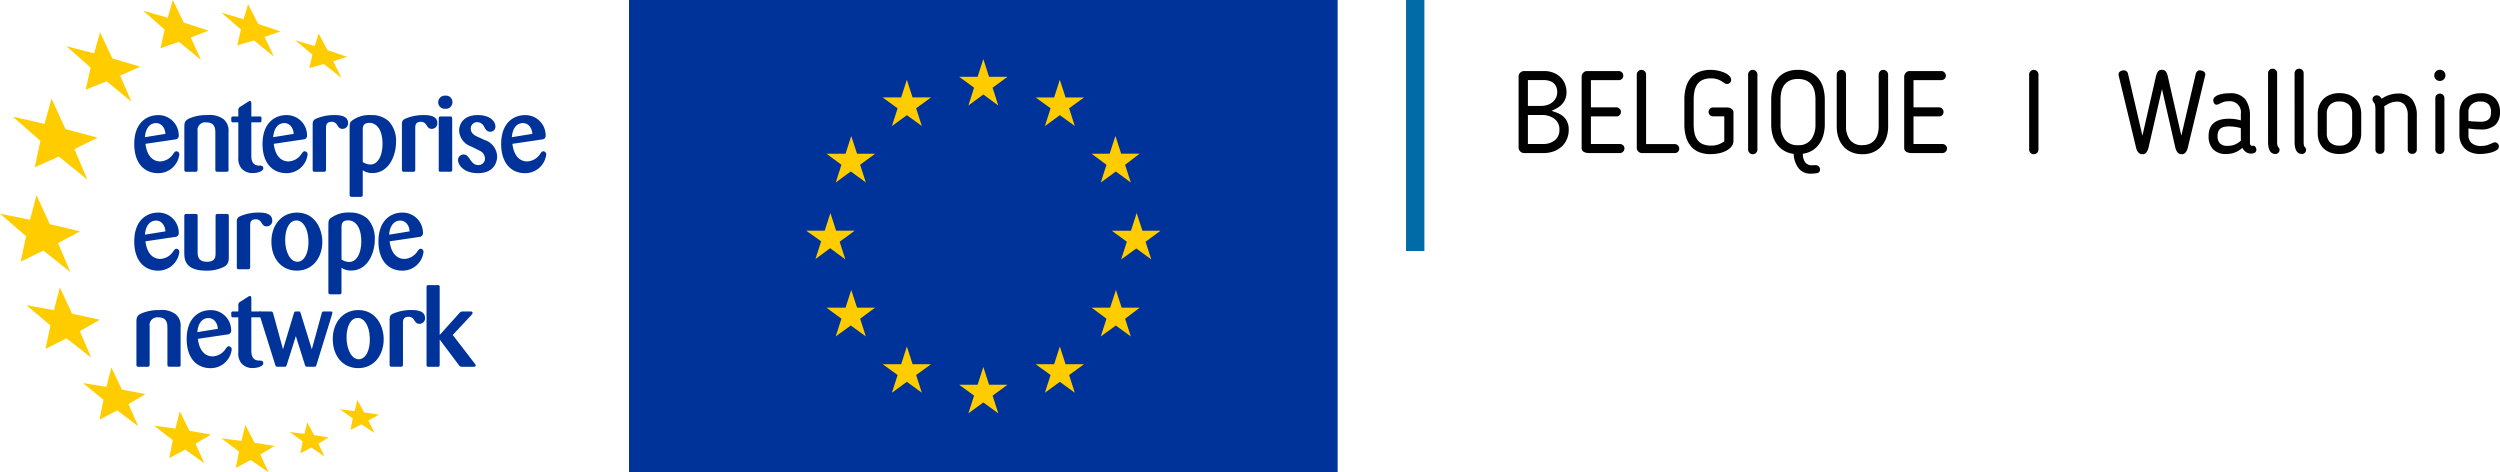 <svg xmlns="http://www.w3.org/2000/svg" width="408.353" height="77.167" viewBox="0 0 408.353 77.167"><defs><clipPath id="clip-path"><path id="Rectangle_1520" data-name="Rectangle 1520" fill="none" d="M0 0h218.494v77.167H0z"/></clipPath></defs><g id="Groupe_570" data-name="Groupe 570" transform="translate(-1419 276)"><g id="Groupe_549" data-name="Groupe 549" transform="translate(1419 -276)"><g id="Groupe_548" data-name="Groupe 548" clip-path="url(#clip-path)"><path id="Tracé_3521" data-name="Tracé 3521" d="M165.12 144.671c.3 2.405 1.57 2.877 2.407 2.877a2.646 2.646 0 002.073-1.148c.279-.4.365-.506.592-.506a.487.487 0 01.454.54 3.449 3.449 0 01-3.453 3.034c-2.3 0-3.905-1.673-3.905-4.759 0-3.469 2.04-4.724 3.905-4.724a3.315 3.315 0 013.365 3.278.613.613 0 01-.61.7l-4.829.714zm3.261-1.622c-.07-1.116-.749-1.761-1.518-1.761-1.2 0-1.743 1.1-1.83 2.3l3.348-.54z" transform="translate(-141.361 -121.182)" fill="#039"/><path id="Tracé_3522" data-name="Tracé 3522" d="M231.508 148.873c0 .314-.1.367-.383.367h-1.4c-.349 0-.383-.14-.383-.4v-5.893c0-.7-.017-1.778-1.5-1.778a1.261 1.261 0 00-1.4 1.464v6.19c0 .349-.087.418-.418.418h-1.378c-.279 0-.367-.07-.367-.367v-6.887c0-.7.035-1.1.819-1.465a7.072 7.072 0 012.946-.541 3.777 3.777 0 012.651.68 2.406 2.406 0 01.8 2.075v6.137z" transform="translate(-194.169 -121.182)" fill="#039"/><path id="Tracé_3523" data-name="Tracé 3523" d="M284.558 126.338v5.388c0 .506.017 1.621 1.186 1.673.436 0 .767 0 .767.454 0 .489-.976.767-1.673.767a2.368 2.368 0 01-1.9-.767 2.556 2.556 0 01-.506-1.778v-5.736h-.837c-.314 0-.314-.07-.314-.681 0-.21.07-.279.3-.279h.854v-.979a.586.586 0 01.314-.611l1.256-.8c.192-.122.244-.14.314-.14.227 0 .244.279.244.487v2.04h1.326c.192 0 .332 0 .332.244 0 .645 0 .714-.3.714h-1.362z" transform="translate(-243.506 -106.352)" fill="#039"/><path id="Tracé_3524" data-name="Tracé 3524" d="M321.15 144.671c.3 2.405 1.569 2.877 2.405 2.877a2.646 2.646 0 002.075-1.151c.279-.4.367-.506.594-.506a.487.487 0 01.454.54 3.449 3.449 0 01-3.453 3.034c-2.3 0-3.905-1.673-3.905-4.759 0-3.469 2.04-4.724 3.905-4.724a3.315 3.315 0 013.365 3.278.613.613 0 01-.61.7l-4.829.714zm3.261-1.622c-.07-1.116-.749-1.761-1.518-1.761-1.2 0-1.743 1.1-1.83 2.3l3.348-.54z" transform="translate(-276.438 -121.182)" fill="#039"/><path id="Tracé_3525" data-name="Tracé 3525" d="M382.5 148.873c-.017.279-.07.367-.367.367H380.7c-.3 0-.384-.07-.384-.367v-7.288c0-.54.07-.767.506-.994a7.443 7.443 0 013.191-.611c1.081 0 2.092.279 2.092 1.308a.9.9 0 01-.924.941c-.471 0-.628-.262-.889-.662a.967.967 0 00-.872-.488c-.906 0-.924.61-.924 1.046z" transform="translate(-329.246 -121.182)" fill="#039"/><path id="Tracé_3526" data-name="Tracé 3526" d="M425.241 142.247c0-.68 0-.941.209-1.221a4.72 4.72 0 013.312-1.046 4.094 4.094 0 012.894 1.029 4.678 4.678 0 011.168 3.33c0 2.389-1.238 5.108-3.853 5.108a2.682 2.682 0 01-1.586-.453v3.975c0 .279-.087.367-.349.367h-1.36c-.279 0-.436-.035-.436-.367v-10.721zm2.145 5.405a2.443 2.443 0 001.238.4c1.291 0 1.988-1.5 1.988-3.383 0-2.424-1.046-3.418-2.145-3.418s-1.081.732-1.081 1.221z" transform="translate(-368.133 -121.182)" fill="#039"/><path id="Tracé_3527" data-name="Tracé 3527" d="M491.04 148.873c-.017.279-.07.367-.367.367h-1.429c-.3 0-.384-.07-.384-.367v-7.288c0-.54.07-.767.506-.994a7.443 7.443 0 013.191-.611c1.081 0 2.092.279 2.092 1.308a.9.9 0 01-.924.941c-.471 0-.629-.262-.889-.662a.967.967 0 00-.872-.488c-.906 0-.924.61-.924 1.046v6.747z" transform="translate(-423.21 -121.182)" fill="#039"/><path id="Tracé_3528" data-name="Tracé 3528" d="M534.186 118.5a1.059 1.059 0 01-1.186-1.041 1.078 1.078 0 011.186-1.1 1.031 1.031 0 011.133 1.046 1.053 1.053 0 01-1.133 1.1m1.1 9.9c0 .279-.035.384-.384.384h-1.516c-.279 0-.3-.087-.3-.367v-8.3c0-.244.035-.367.332-.367h1.482c.332 0 .367.087.384.384z" transform="translate(-461.422 -100.734)" fill="#039"/><path id="Tracé_3529" data-name="Tracé 3529" d="M561.464 144.044a2.92 2.92 0 012.057 2.685c0 .976-.54 2.737-3.138 2.737-2.406 0-3.243-1.411-3.243-2.11a.905.905 0 01.889-.941c.5 0 .732.349.976.68.418.592.732 1.046 1.429 1.046a1.048 1.048 0 001.1-1.081 1.414 1.414 0 00-.557-1.081c-.244-.175-1.308-.68-1.743-.889a2.873 2.873 0 01-1.918-2.545c0-1.238.819-2.564 3.034-2.564s2.894 1.168 2.894 1.865a.82.82 0 01-.837.854c-.54 0-.767-.383-.959-.714a1.31 1.31 0 00-1.186-.854 1.032 1.032 0 00-1.046 1.046c0 .872.767 1.2 1.378 1.465l.872.4z" transform="translate(-482.32 -121.182)" fill="#039"/><path id="Tracé_3530" data-name="Tracé 3530" d="M611.42 144.671c.3 2.405 1.57 2.877 2.407 2.877a2.646 2.646 0 002.073-1.148c.279-.4.367-.506.592-.506a.488.488 0 01.454.54 3.449 3.449 0 01-3.453 3.034c-2.3 0-3.905-1.673-3.905-4.759 0-3.469 2.04-4.724 3.905-4.724a3.315 3.315 0 013.365 3.278.613.613 0 01-.61.7l-4.829.714zm3.261-1.622c-.07-1.116-.751-1.761-1.518-1.761-1.2 0-1.743 1.1-1.83 2.3l3.348-.54z" transform="translate(-527.727 -121.182)" fill="#039"/><path id="Tracé_3531" data-name="Tracé 3531" d="M165.12 263.25c.3 2.407 1.57 2.877 2.407 2.877a2.646 2.646 0 002.075-1.151c.279-.4.365-.506.592-.506a.487.487 0 01.454.541 3.449 3.449 0 01-3.453 3.034c-2.3 0-3.905-1.675-3.905-4.759 0-3.469 2.04-4.724 3.905-4.724a3.314 3.314 0 013.365 3.278.614.614 0 01-.61.7l-4.829.714zm3.261-1.621c-.07-1.116-.749-1.761-1.518-1.761-1.2 0-1.743 1.1-1.83 2.3l3.348-.54z" transform="translate(-141.361 -223.837)" fill="#039"/><path id="Tracé_3532" data-name="Tracé 3532" d="M231.439 267.094c0 .767-.017 1.256-.68 1.708a6.132 6.132 0 01-3.016.68c-3.365 0-3.574-1.743-3.574-2.842v-6.085c0-.279.14-.332.365-.332h1.43c.262-.017.384.052.384.349v5.84c0 .575.017 1.622 1.516 1.622 1.394 0 1.413-.837 1.413-1.413v-6.032c0-.279.087-.365.367-.365h1.378c.279 0 .418.035.418.365v6.5z" transform="translate(-194.066 -225.276)" fill="#039"/><path id="Tracé_3533" data-name="Tracé 3533" d="M290.22 267.452c-.017.279-.07.367-.367.367h-1.429c-.3 0-.384-.07-.384-.367v-7.288c0-.541.07-.767.506-.994a7.446 7.446 0 013.191-.61c1.081 0 2.092.279 2.092 1.308a.9.9 0 01-.924.941c-.47 0-.627-.262-.889-.662a.968.968 0 00-.872-.489c-.906 0-.924.61-.924 1.046v6.747z" transform="translate(-249.358 -223.837)" fill="#039"/><path id="Tracé_3534" data-name="Tracé 3534" d="M334.25 268.044c-2.564 0-4.15-2.057-4.15-4.742s1.638-4.742 4.185-4.742c2.842 0 4.08 2.527 4.132 4.637.052 2.562-1.448 4.847-4.167 4.847m-.07-8.195c-1.186 0-1.83 1.43-1.83 3.191 0 1.953.837 3.556 1.988 3.556s1.9-1.5 1.813-3.505c-.087-2.075-.941-3.243-1.97-3.243" transform="translate(-285.77 -223.837)" fill="#039"/><path id="Tracé_3535" data-name="Tracé 3535" d="M399.42 260.817c0-.68 0-.941.21-1.221a4.714 4.714 0 013.313-1.046 4.094 4.094 0 012.894 1.029 4.676 4.676 0 011.163 3.329c0 2.389-1.238 5.109-3.853 5.109a2.674 2.674 0 01-1.586-.454v3.975c0 .279-.087.365-.349.365h-1.36c-.279 0-.436-.035-.436-.365v-10.723zm2.145 5.405a2.437 2.437 0 001.238.4c1.291 0 1.988-1.5 1.988-3.383 0-2.424-1.046-3.418-2.145-3.418s-1.081.732-1.081 1.221v5.178z" transform="translate(-345.781 -223.829)" fill="#039"/><path id="Tracé_3536" data-name="Tracé 3536" d="M462.139 263.25c.3 2.407 1.569 2.877 2.407 2.877a2.648 2.648 0 002.075-1.151c.279-.4.367-.506.592-.506a.488.488 0 01.454.541 3.449 3.449 0 01-3.451 3.034c-2.3 0-3.905-1.675-3.905-4.759 0-3.469 2.04-4.724 3.905-4.724a3.314 3.314 0 013.365 3.278.614.614 0 01-.61.7l-4.829.714zm3.261-1.621c-.07-1.116-.749-1.761-1.516-1.761-1.2 0-1.743 1.1-1.83 2.3l3.348-.54z" transform="translate(-398.494 -223.837)" fill="#039"/><path id="Tracé_3537" data-name="Tracé 3537" d="M173.22 386.022c0 .314-.1.367-.384.367h-1.4c-.349 0-.383-.14-.383-.4V380.1c0-.7-.017-1.778-1.5-1.778a1.261 1.261 0 00-1.4 1.465v6.19c0 .349-.087.418-.418.418h-1.378c-.279 0-.367-.07-.367-.367v-6.887c0-.7.035-1.1.819-1.465a7.092 7.092 0 012.946-.541 3.777 3.777 0 012.651.68 2.406 2.406 0 01.8 2.075v6.137z" transform="translate(-143.707 -326.484)" fill="#039"/><path id="Tracé_3538" data-name="Tracé 3538" d="M228.869 381.82c.3 2.406 1.569 2.877 2.407 2.877a2.649 2.649 0 002.075-1.151c.279-.4.367-.5.592-.5a.488.488 0 01.454.54 3.449 3.449 0 01-3.451 3.034c-2.3 0-3.905-1.673-3.905-4.759 0-3.47 2.04-4.724 3.905-4.724a3.315 3.315 0 013.365 3.278.613.613 0 01-.611.7l-4.829.714zm3.261-1.622c-.07-1.116-.749-1.761-1.516-1.761-1.2 0-1.743 1.1-1.83 2.3l3.348-.54z" transform="translate(-196.55 -326.484)" fill="#039"/><path id="Tracé_3539" data-name="Tracé 3539" d="M284.558 363.486v5.388c0 .506.017 1.621 1.186 1.673.436 0 .767 0 .767.454 0 .489-.976.767-1.673.767a2.368 2.368 0 01-1.9-.767 2.556 2.556 0 01-.506-1.778v-5.736h-.837c-.314 0-.314-.07-.314-.68 0-.209.07-.279.3-.279h.854v-.976a.587.587 0 01.314-.611l1.256-.8c.192-.122.244-.14.314-.14.227 0 .244.279.244.487v2.04h1.326c.192 0 .332 0 .332.244 0 .645 0 .714-.3.714h-1.362z" transform="translate(-243.506 -311.655)" fill="#039"/><path id="Tracé_3540" data-name="Tracé 3540" d="M321.159 382.829l-1.483 4.707c-.087.262-.122.3-.384.3h-1.1c-.262 0-.314-.052-.4-.314l-2.562-8.16a1.136 1.136 0 01-.07-.314c0-.244.227-.244.349-.244h1.448c.3 0 .419.017.506.349l1.6 5.84 1.761-5.84c.052-.157.087-.3.227-.332a5.1 5.1 0 01.592-.017c.21 0 .227.07.314.314l1.813 5.875 1.6-5.84c.07-.262.1-.349.384-.349h1.029c.157 0 .349 0 .349.209a1.766 1.766 0 01-.07.314l-2.527 8.177c-.087.279-.122.332-.367.332h-1.116c-.262 0-.332-.052-.419-.332z" transform="translate(-272.836 -327.93)" fill="#039"/><path id="Tracé_3541" data-name="Tracé 3541" d="M408.89 386.614c-2.564 0-4.15-2.057-4.15-4.742s1.638-4.742 4.185-4.742c2.842 0 4.08 2.527 4.132 4.637.052 2.564-1.446 4.847-4.167 4.847m-.07-8.195c-1.186 0-1.83 1.429-1.83 3.191 0 1.953.837 3.556 1.988 3.556s1.9-1.5 1.813-3.505c-.087-2.075-.941-3.243-1.97-3.243" transform="translate(-350.386 -326.484)" fill="#039"/><path id="Tracé_3542" data-name="Tracé 3542" d="M476.1 386.013c-.017.279-.07.367-.367.367H474.3c-.3 0-.384-.07-.384-.367v-7.288c0-.54.07-.767.506-.994a7.442 7.442 0 013.191-.611c1.081 0 2.092.279 2.092 1.308a.9.9 0 01-.924.941c-.47 0-.627-.261-.889-.662a.967.967 0 00-.872-.487c-.906 0-.924.61-.924 1.046z" transform="translate(-410.276 -326.475)" fill="#039"/><path id="Tracé_3543" data-name="Tracé 3543" d="M523.113 354.91l3.592 4.673c.087.122.157.21.157.3 0 .192-.175.227-.349.227H524.7c-.332 0-.384-.017-.576-.262l-3.138-4.185v4.115c0 .314-.122.332-.384.332h-1.4c-.314 0-.367-.07-.367-.349V347.1c0-.3.122-.33.349-.33h1.416c.262 0 .384 0 .384.314v7.828l3.138-3.486c.262-.3.332-.349.7-.349h1.186c.1 0 .349 0 .349.227a.589.589 0 01-.192.349l-3.051 3.261z" transform="translate(-449.164 -300.201)" fill="#039"/><path id="Tracé_3544" data-name="Tracé 3544" d="M191.579 500.22l1.578 3.2 3.5.6-2.506 1.5 1.454 3.207-3.136-2.253-2.612 1.406.581-2.928-3.058-2.388 3.485.493z" transform="translate(-162.216 -433.044)" fill="#fc0"/><path id="Tracé_3545" data-name="Tracé 3545" d="M86.325 39.19l2.012 4.277 4.558 1.35-3.287 1.461 1.864 4.277-4.066-3.345-3.42 1.371.792-3.617-3.938-3.486 4.516 1.163z" transform="translate(-69.984 -33.927)" fill="#fc0"/><path id="Tracé_3546" data-name="Tracé 3546" d="M105.607 447.03l1.714 3.6 3.853.741L108.4 453l1.585 3.611-3.441-2.578-2.886 1.524.657-3.261-3.347-2.721 3.827.608z" transform="translate(-87.41 -386.997)" fill="#fc0"/><path id="Tracé_3547" data-name="Tracé 3547" d="M21.9 119.91l2.291 4.985 5.236 1.393-3.784 1.88 2.12 4.988-4.663-3.786-3.941 1.767.927-4.316-4.508-3.963 5.188 1.187z" transform="translate(-13.488 -103.807)" fill="#fc0"/><path id="Tracé_3548" data-name="Tracé 3548" d="M37.5 349.61l2 4.3 4.539.975-3.275 1.859 1.847 4.317-4.045-3.138-3.414 1.736.8-3.852-3.925-3.3 4.507.815z" transform="translate(-27.72 -302.66)" fill="#fc0"/><path id="Tracé_3549" data-name="Tracé 3549" d="M5.969 237.52l2.159 4.712 4.933 1.174-3.572 1.922 2 4.73-4.393-3.5-3.716 1.8.877-4.16L0 240.525l4.9.994z" transform="translate(0 -205.623)" fill="#fc0"/><path id="Tracé_3550" data-name="Tracé 3550" d="M273.246 516.85l1.489 2.917 3.273.517-2.335 1.4 1.37 2.924-2.94-2.033-2.435 1.313.532-2.689-2.87-2.164 3.261.422z" transform="translate(-233.161 -447.441)" fill="#fc0"/><path id="Tracé_3551" data-name="Tracé 3551" d="M355.293 513.76l1.1 2.088 2.407.365-1.712 1.009 1.014 2.092-2.165-1.452-1.786.944.383-1.927-2.115-1.54 2.4.293z" transform="translate(-305.092 -444.766)" fill="#fc0"/><path id="Tracé_3552" data-name="Tracé 3552" d="M416.206 486.45l1.107 2.033 2.405.368-1.71.97 1.017 2.037-2.165-1.422-1.781.909.379-1.869-2.118-1.509 2.4.3z" transform="translate(-357.831 -421.123)" fill="#fc0"/><path id="Tracé_3553" data-name="Tracé 3553" d="M362.925 40.66l1.462 2.745 3.2 1.072-2.28.724 1.347 2.722-2.878-2.27-2.374.662.512-2.181-2.805-2.365 3.181.966z" transform="translate(-310.884 -35.2)" fill="#fc0"/><path id="Tracé_3554" data-name="Tracé 3554" d="M273.648 5.03l1.652 3.236 3.649 1.223-2.607.894 1.523 3.215-3.273-2.652-2.714.826.6-2.6-3.188-2.761 3.623 1.089z" transform="translate(-233.126 -4.354)" fill="#fc0"/><path id="Tracé_3555" data-name="Tracé 3555" d="M179 0l1.8 3.7 4.033 1.3-2.894 1.123L183.61 9.8 180 6.827l-3.014 1.045.681-3.032-3.507-3.093 4.006 1.146z" transform="translate(-150.772)" fill="#fc0"/><path id="Rectangle_1519" data-name="Rectangle 1519" transform="translate(102.743)" fill="#039" d="M0 0h115.751v77.167H0z"/><path id="Tracé_3556" data-name="Tracé 3556" d="M1007.968 76.5l-2.444-1.785h3.023l.932-2.894.932 2.894h3.023l-2.444 1.785.932 2.91-2.444-1.8-2.444 1.8.932-2.91zm3.023 50.3l.932 2.894-2.444-1.785-2.444 1.785.932-2.894-2.444-1.785h3.023l.932-2.91.932 2.91h3.023l-2.444 1.785zM984.5 102.687l-2.444 1.8.932-2.894-2.444-1.736h3.023l.932-2.894.932 2.894h3.039l-2.46 1.8.932 2.894-2.444-1.8v-.064zm14-22.828l.932 2.894-2.444-1.769-2.444 1.785.932-2.894-2.444-1.785h3.023l.932-2.894.932 2.894h3.023l-2.442 1.769zm-11.526 7.428l.932-2.894.948 2.894h2.946l-2.444 1.8.932 2.894-2.46-1.8-2.46 1.8.932-2.894-2.444-1.8h3.122zm-3.086 25.144h3.086l.932-2.894.948 2.894h2.946l-2.444 1.8.932 2.894-2.46-1.785-2.46 1.785.932-2.894-2.444-1.8h.036zm11.591 11l-2.444-1.769h3.023l.932-2.894.932 2.894h3.023l-2.444 1.769.932 2.894-2.444-1.785-2.444 1.785.932-2.894zm40.5-21.768l.932 2.894-2.444-1.8-2.476 1.8.932-2.894-2.46-1.8h3.134l.932-2.894.932 2.894h2.958l-2.444 1.8zm-15.514-21.8l-2.444-1.769h3.023l.932-2.894.932 2.894h3.023l-2.444 1.769.932 2.894-2.444-1.769-2.444 1.785.932-2.894v-.016zm9.646 7.412l.948-2.894.932 2.894h3.023l-2.38 1.817.932 2.894-2.444-1.8-2.46 1.8.932-2.894-2.428-1.8 2.942-.016zm1.882 25.16h3.023l-2.38 1.8.932 2.894-2.444-1.785-2.46 1.785.932-2.894-2.428-1.8h3.023l.948-2.894.932 2.894h-.078zm-6.061 9.229l-2.444 1.769.932 2.894-2.444-1.785-2.444 1.785.932-2.894-2.444-1.769h3.023l.932-2.894.932 2.894h3.026z" transform="translate(-848.861 -62.175)" fill="#fc0"/></g></g><path id="Tracé_3557" data-name="Tracé 3557" d="M5.092-7.7a3.342 3.342 0 00.922-.133 2.47 2.47 0 00.836-.418 2.289 2.289 0 00.608-.713 2.021 2.021 0 00.237-1 2.356 2.356 0 00-.114-.732 1.608 1.608 0 00-.38-.627 1.85 1.85 0 00-.7-.437 3.148 3.148 0 00-1.083-.161H2.907V-7.7zM2.907-6.213v4.731h2.318a3.085 3.085 0 002.128-.637 2.137 2.137 0 00.7-1.663A2.123 2.123 0 007.229-5.6a3.38 3.38 0 00-2.08-.617zM2.3 0a.88.88 0 01-.646-.266.88.88 0 01-.266-.646v-11.571a.879.879 0 01.266-.646.88.88 0 01.646-.266h3.21a4.133 4.133 0 011.625.295 3.455 3.455 0 011.159.779 3.152 3.152 0 01.693 1.1 3.673 3.673 0 01.228 1.282 2.9 2.9 0 01-.19 1.083 2.8 2.8 0 01-.513.836 3.266 3.266 0 01-.77.627 8.294 8.294 0 01-.978.494q.475.152.978.352A3.31 3.31 0 018.655-6a2.583 2.583 0 01.665.874A3.055 3.055 0 019.576-3.8a3.885 3.885 0 01-.285 1.491A3.449 3.449 0 018.464-1.1a3.934 3.934 0 01-1.3.808A4.758 4.758 0 015.434 0zm16.377-.779a.767.767 0 01-.219.551.72.72 0 01-.541.228h-5.035a1.769 1.769 0 01-.836-.19.722.722 0 01-.361-.7V-12.5a.9.9 0 01.257-.608.822.822 0 01.636-.285h5.149a.735.735 0 01.542.219.735.735 0 01.218.541.674.674 0 01-.218.523.773.773 0 01-.542.2H13.2v4.446h4.161a.74.74 0 01.513.209.69.69 0 01.228.532.721.721 0 01-.209.532.721.721 0 01-.532.209H13.2v4.5h4.712a.763.763 0 01.532.209.649.649 0 01.233.494zm8.949.038a.721.721 0 01-.209.532A.7.7 0 0126.9 0h-5.354a.836.836 0 01-.6-.247.811.811 0 01-.257-.608v-11.97a.745.745 0 01.219-.532.72.72 0 01.542-.228.72.72 0 01.542.228.745.745 0 01.219.532v11.362H26.9a.707.707 0 01.5.209.682.682 0 01.226.513zm2.356-3.933a6.589 6.589 0 00.142 1.435 2.909 2.909 0 00.476 1.092 2.094 2.094 0 00.883.694 3.406 3.406 0 001.349.237 3.44 3.44 0 001.2-.19 3.825 3.825 0 00.95-.513V-6h-1.846a.707.707 0 01-.5-.209.682.682 0 01-.218-.513.682.682 0 01.218-.513.707.707 0 01.5-.209H35.4a1.356 1.356 0 01.77.209.741.741 0 01.313.665v4.541a1.487 1.487 0 01-.351.988 2.817 2.817 0 01-.893.693 4.43 4.43 0 01-1.207.4 7.071 7.071 0 01-1.292.123 4.874 4.874 0 01-1.91-.342 3.407 3.407 0 01-1.33-.983 4.208 4.208 0 01-.779-1.53 7.219 7.219 0 01-.257-2v-4.06a7.219 7.219 0 01.257-1.995 4.208 4.208 0 01.779-1.53 3.407 3.407 0 011.33-.979 4.874 4.874 0 011.91-.342 5.852 5.852 0 011.254.133 5.084 5.084 0 011.073.352 2.523 2.523 0 01.751.513.9.9 0 01.285.637.654.654 0 01-.19.465.651.651 0 01-.494.2.575.575 0 01-.333-.086q-.123-.086-.351-.238a3.218 3.218 0 00-1.9-.589 3.406 3.406 0 00-1.349.238 2.094 2.094 0 00-.883.693 2.909 2.909 0 00-.475 1.093 6.589 6.589 0 00-.142 1.434zm8.892-8.151a.745.745 0 01.218-.532.72.72 0 01.542-.228.72.72 0 01.542.228.745.745 0 01.219.532V-.57a.745.745 0 01-.219.532.72.72 0 01-.542.228.72.72 0 01-.542-.228.745.745 0 01-.218-.532zm10.2 16.188a2.361 2.361 0 01-1.954-.883 4.105 4.105 0 01-.8-2.347 3.966 3.966 0 01-1.6-.532 3.98 3.98 0 01-1.149-1.055 4.463 4.463 0 01-.694-1.463 6.583 6.583 0 01-.228-1.758V-8.74a7.182 7.182 0 01.237-1.872 4.1 4.1 0 01.77-1.539 3.809 3.809 0 011.365-1.049 4.676 4.676 0 012-.389 4.676 4.676 0 012 .389 3.809 3.809 0 011.359 1.045 4.1 4.1 0 01.77 1.539 7.182 7.182 0 01.25 1.876v4.066a6.4 6.4 0 01-.228 1.729 4.714 4.714 0 01-.674 1.453 3.838 3.838 0 01-1.117 1.055 4 4 0 01-1.558.551 2.312 2.312 0 00.418 1.463 1.389 1.389 0 001.083.418q.152 0 .3-.009t.247-.01a.761.761 0 01.532.19.659.659 0 01.209.513.53.53 0 01-.437.589 5.317 5.317 0 01-1.098.095zM47.025-12.1a3.171 3.171 0 00-1.32.247 2.325 2.325 0 00-.883.684 2.755 2.755 0 00-.494 1.054 5.769 5.769 0 00-.152 1.378v4.066a4.012 4.012 0 00.694 2.442 2.5 2.5 0 002.156.941 2.5 2.5 0 002.157-.941 4.012 4.012 0 00.694-2.442V-8.74a5.769 5.769 0 00-.152-1.378 2.755 2.755 0 00-.494-1.054 2.325 2.325 0 00-.883-.684 3.171 3.171 0 00-1.323-.244zM61.75-4.37a5.62 5.62 0 01-.285 1.824 4.161 4.161 0 01-.826 1.446 3.775 3.775 0 01-1.32.95 4.354 4.354 0 01-1.768.34 4.472 4.472 0 01-1.8-.342 3.663 3.663 0 01-1.32-.95 4.123 4.123 0 01-.807-1.444 5.8 5.8 0 01-.276-1.824v-8.417a.773.773 0 01.228-.57.751.751 0 01.551-.228.686.686 0 01.522.237.8.8 0 01.219.561v8.417a3.553 3.553 0 00.655 2.223 2.388 2.388 0 002.024.855 2.858 2.858 0 001.188-.228 2.181 2.181 0 00.826-.636 2.779 2.779 0 00.484-.979 4.515 4.515 0 00.161-1.235v-8.417a.821.821 0 01.209-.561.677.677 0 01.532-.237.758.758 0 01.57.237.783.783 0 01.228.561zm9.614 3.591a.767.767 0 01-.218.551A.72.72 0 0170.6 0h-5.031a1.769 1.769 0 01-.836-.19.721.721 0 01-.361-.7V-12.5a.9.9 0 01.257-.608.822.822 0 01.636-.285h5.149a.735.735 0 01.541.219.735.735 0 01.219.541.674.674 0 01-.219.523.773.773 0 01-.541.2h-4.522v4.446h4.161a.74.74 0 01.513.209.69.69 0 01.228.532.721.721 0 01-.209.532.721.721 0 01-.532.209h-4.161v4.5H70.6a.763.763 0 01.532.209.649.649 0 01.232.494zm13.414-12.046a.745.745 0 01.222-.532.72.72 0 01.542-.228.72.72 0 01.541.228.745.745 0 01.218.532V-.57a.745.745 0 01-.218.532.72.72 0 01-.541.228A.72.72 0 0185-.038a.745.745 0 01-.218-.532zm21.7 2.375l-2.2 9.576a2.428 2.428 0 01-.313.722.762.762 0 01-.693.342.829.829 0 01-.674-.314 1.752 1.752 0 01-.352-.751l-2.838-11.76q-.019 0-.019-.1v-.114a.548.548 0 01.275-.494 1.082 1.082 0 01.579-.171.713.713 0 01.418.133.71.71 0 01.266.418l2.356 10.127 2.2-9.652a2.856 2.856 0 01.313-.817.736.736 0 01.674-.285.725.725 0 01.656.3 2.467 2.467 0 01.313.8l2.2 9.652L112-12.958q.19-.551.646-.551a1.286 1.286 0 01.608.162.548.548 0 01.3.523q0 .019-.038.209L110.694-.874a1.973 1.973 0 01-.333.741.788.788 0 01-.674.323.8.8 0 01-.687-.332 1.979 1.979 0 01-.342-.75zm12.882 4.028a1.8 1.8 0 00-2.033-2.033 2.4 2.4 0 00-.808.114 5.055 5.055 0 00-.636.285q-.038.019-.19.085a.753.753 0 01-.3.066.42.42 0 01-.39-.209 1 1 0 01-.143-.418.662.662 0 01.19-.561 1.7 1.7 0 01.618-.389 3.836 3.836 0 01.874-.219 7.187 7.187 0 01.979-.066 3.075 3.075 0 012.555.969 4.546 4.546 0 01.77 2.869v4.18q0 .57.342.57a.21.21 0 00.066-.01.288.288 0 01.086-.01.472.472 0 01.409.2.75.75 0 01.142.446.521.521 0 01-.266.5 1.227 1.227 0 01-.589.142 1.45 1.45 0 01-.846-.257 1.733 1.733 0 01-.579-.694A3.731 3.731 0 01117 .152a2.814 2.814 0 01-2.195-.789 2.985 2.985 0 01-.712-2.081v-.076q0-2.812 3.344-2.812a6.82 6.82 0 011.919.266zm-1.94 2.071a3 3 0 00-.95.123 1.32 1.32 0 00-.561.342 1.192 1.192 0 00-.276.5 2.352 2.352 0 00-.076.608v.078a1.635 1.635 0 00.361 1.093 1.652 1.652 0 001.311.428 3.067 3.067 0 001.121-.2 3.384 3.384 0 001.007-.637v-2.05a5.6 5.6 0 00-.988-.219 7.425 7.425 0 00-.949-.066zm6.384-8.683a.729.729 0 01.209-.523.7.7 0 01.532-.219.721.721 0 01.532.209.721.721 0 01.209.532v11.249a2.33 2.33 0 00.048.522.779.779 0 00.218.371 1.453 1.453 0 01.086.152.461.461 0 01.048.209.66.66 0 01-.2.485.66.66 0 01-.485.2 1.265 1.265 0 01-.38-.067.9.9 0 01-.389-.266 1.594 1.594 0 01-.3-.579 3.428 3.428 0 01-.124-1.026zm4.332 0a.729.729 0 01.209-.523.7.7 0 01.532-.219.721.721 0 01.532.209.721.721 0 01.209.532v11.249a2.331 2.331 0 00.048.522.779.779 0 00.219.371 1.453 1.453 0 01.085.152.461.461 0 01.048.209.66.66 0 01-.2.485.66.66 0 01-.484.2 1.265 1.265 0 01-.38-.067.9.9 0 01-.389-.266 1.6 1.6 0 01-.3-.579 3.428 3.428 0 01-.124-1.026zM135.47.152a4.26 4.26 0 01-1.539-.252 3.082 3.082 0 01-1.111-.713 3 3 0 01-.675-1.074 3.838 3.838 0 01-.228-1.339V-6.4a3.782 3.782 0 01.228-1.32 3 3 0 01.675-1.08 3.187 3.187 0 011.111-.722 4.123 4.123 0 011.539-.266 4.123 4.123 0 011.539.266 3.188 3.188 0 011.111.722 3 3 0 01.674 1.073 3.782 3.782 0 01.228 1.32v3.177a3.838 3.838 0 01-.228 1.339 3 3 0 01-.674 1.074 3.082 3.082 0 01-1.111.713 4.26 4.26 0 01-1.539.256zm0-1.368a2.078 2.078 0 001.548-.532 2.024 2.024 0 00.523-1.482v-3.192a2 2 0 00-.523-1.463 2.078 2.078 0 00-1.548-.532 2.078 2.078 0 00-1.549.532 2 2 0 00-.522 1.463v3.192a2.024 2.024 0 00.522 1.482 2.078 2.078 0 001.549.532zm7.353.627a.757.757 0 01-.181.513.7.7 0 01-.561.209.7.7 0 01-.561-.209.758.758 0 01-.18-.513v-6.46a4.844 4.844 0 00-.029-.608 1.739 1.739 0 00-.074-.343.534.534 0 00-.114-.2.69.69 0 01-.123-.179q-.038-.057-.085-.142a.493.493 0 01-.048-.237.629.629 0 01.2-.475.7.7 0 01.5-.19.707.707 0 01.456.152 1.531 1.531 0 01.342.4 4.616 4.616 0 011.33-.646 4.85 4.85 0 011.387-.209 2.67 2.67 0 012.271.988 4.192 4.192 0 01.751 2.6v5.549a.735.735 0 01-.19.513.707.707 0 01-.551.209.707.707 0 01-.551-.209.735.735 0 01-.19-.513v-5.548a2.722 2.722 0 00-.446-1.672 1.533 1.533 0 00-1.3-.589 2.939 2.939 0 00-1.083.209 4.2 4.2 0 00-1.026.589 3.248 3.248 0 01.057.551zm9.956-12.1a.88.88 0 01-.266.646.88.88 0 01-.646.266.88.88 0 01-.646-.266.88.88 0 01-.266-.646.88.88 0 01.266-.646.88.88 0 01.646-.266.88.88 0 01.646.266.88.88 0 01.266.643zm-.171 12.1a.721.721 0 01-.209.532.721.721 0 01-.532.209.721.721 0 01-.532-.209.721.721 0 01-.209-.532v-8.379a.729.729 0 01.209-.523.7.7 0 01.532-.218.7.7 0 01.532.218.729.729 0 01.209.523zm6-.57a3.192 3.192 0 001.045-.152q.437-.152.931-.38a.627.627 0 01.1-.038.594.594 0 01.161-.019.629.629 0 01.475.2.654.654 0 01.19.466.7.7 0 01-.333.579 2.713 2.713 0 01-.817.38 6.419 6.419 0 01-1.016.209 7.516 7.516 0 01-.912.067 4.081 4.081 0 01-1.434-.238 2.927 2.927 0 01-1.064-.665 2.917 2.917 0 01-.656-1.007A3.369 3.369 0 01155.059-3v-3.555a3.5 3.5 0 01.228-1.273 2.835 2.835 0 01.665-1.016 3.116 3.116 0 011.083-.675 4.19 4.19 0 011.5-.247 3.1 3.1 0 012.375.836 3.185 3.185 0 01.779 2.261 2.786 2.786 0 01-.751 2.062 3.384 3.384 0 01-2.461.751q-.437 0-.94-.038a8.774 8.774 0 01-1-.133v1.121a1.636 1.636 0 00.522 1.273 2.232 2.232 0 001.553.474zm1.615-5.51a1.742 1.742 0 00-.447-1.339 1.834 1.834 0 00-1.282-.408 2.073 2.073 0 00-1.444.465 1.621 1.621 0 00-.513 1.264v1.444q.532.076 1.121.1t.874.029a2.361 2.361 0 00.865-.133 1.332 1.332 0 00.522-.352 1.076 1.076 0 00.247-.5 2.9 2.9 0 00.061-.57z" transform="translate(1665.663 -251)" fill="#010101"/><path id="Rectangle_1521" data-name="Rectangle 1521" transform="translate(1648.663 -276)" fill="#006ba6" d="M0 0h3v41H0z"/></g></svg>